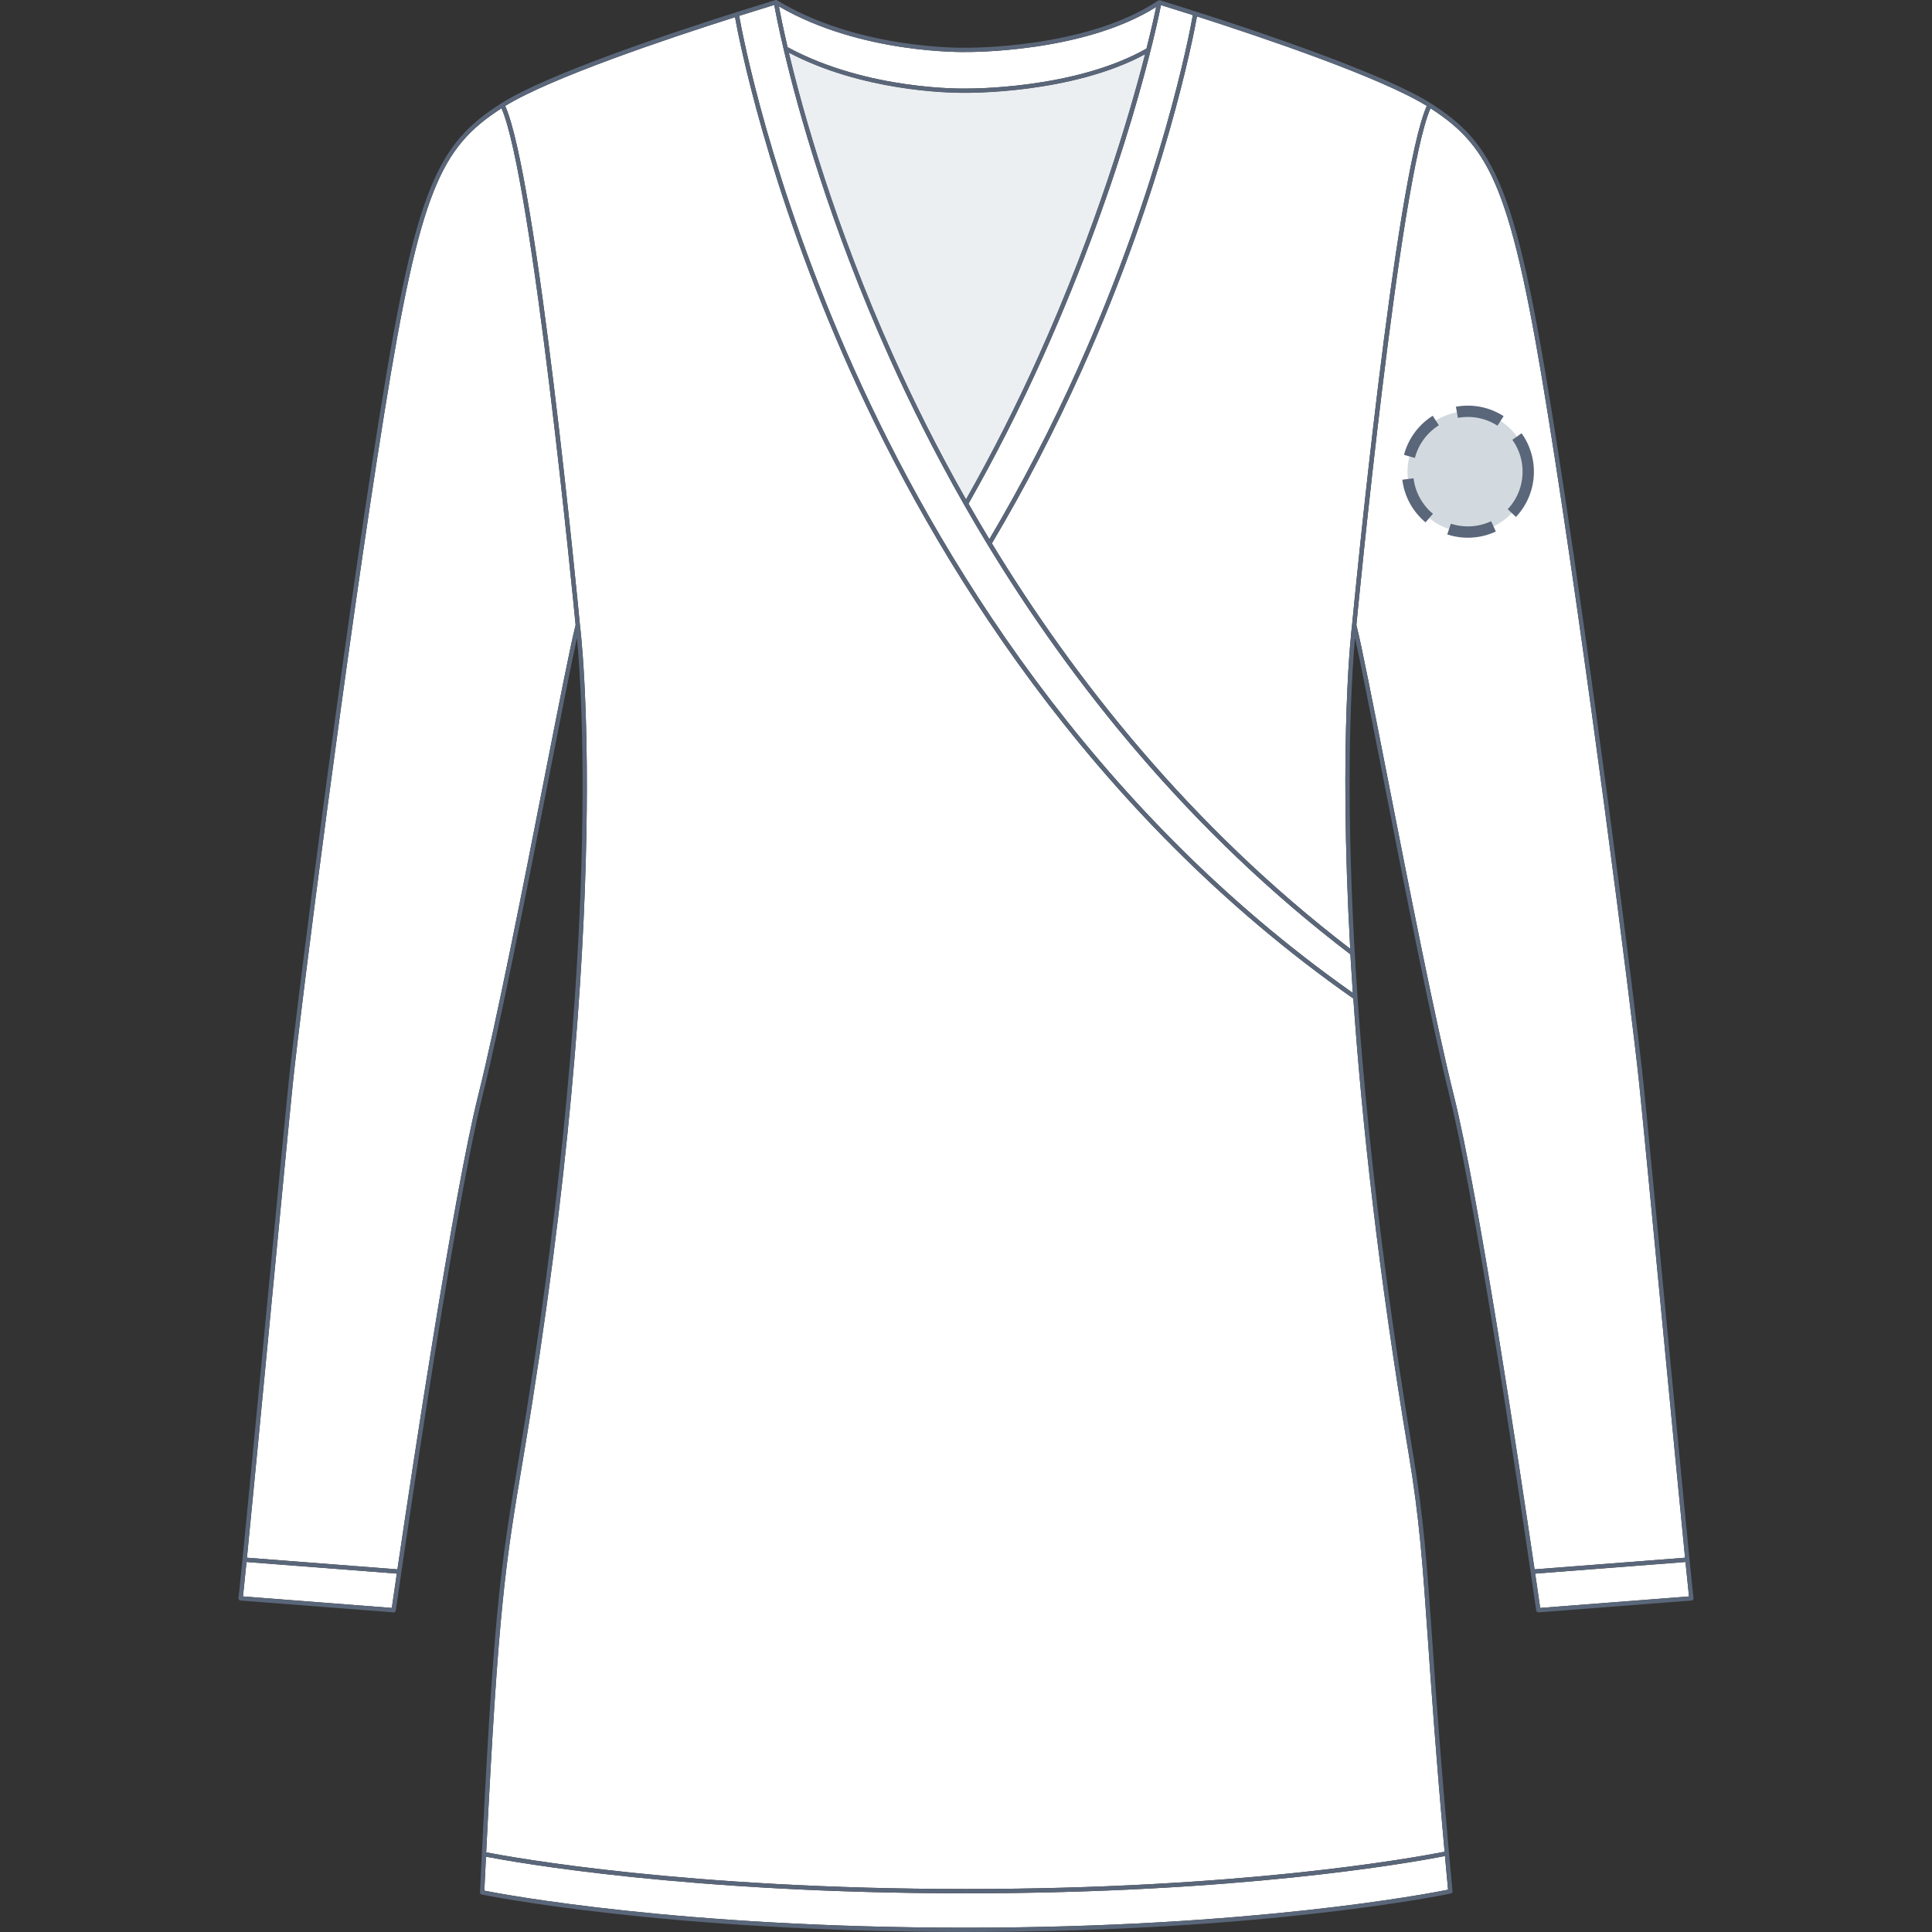 <svg xmlns="http://www.w3.org/2000/svg" xmlns:xlink="http://www.w3.org/1999/xlink" version="1.1" id="Tunique_manches_longues_face" x="0px" y="0px" width="512px" height="512px" viewBox="0 0 512 512" enable-background="new 0 0 512 512" xml:space="preserve">
<rect x="0" y="0" width="512" height="512" fill="#333333" stroke="none"/>
<g>
	<g id="Background">
		<path fill="#FFFFFF" d="M255.991,24.604c-0.023,0.001-0.291,0.008-0.776,0.008c-4.421,0-26.892-0.534-46.145-10.638    c3.886,16.287,12.188,45.826,27.702,80.38c5.206,11.596,11.566,24.445,19.231,37.966c6.949-12.264,13.417-25.031,19.226-37.966    c15.291-34.06,24.002-63.535,28.217-79.963C284.031,24.91,256.276,24.607,255.991,24.604z"></path>
		<path fill="#FFFFFF" d="M358.509,263.136l-0.649-10.233c-43.067-32.81-74.17-72.396-96.101-108.52    c-0.028-0.034-0.048-0.073-0.067-0.113c-2.131-3.511-4.174-6.989-6.133-10.426c-0.019-0.023-0.029-0.053-0.045-0.079    c-7.909-13.878-14.447-27.067-19.78-38.943c-15.929-35.478-24.279-65.704-28.052-81.776c-0.001-0.001-0.001-0.001-0.001-0.002    c-1.444-6.152-2.22-10.234-2.491-11.737l-9.202,2.859c-0.035,0.012-0.069,0.022-0.104,0.033    c0.851,4.794,8.272,44.167,30.488,93.646C248.039,146.104,288.525,213.848,358.509,263.136z"></path>
		<path fill="#FFFFFF" d="M256.661,133.477c1.772,3.106,3.616,6.248,5.528,9.416c8.584-14.508,16.471-29.72,23.438-45.24    c22.22-49.486,29.64-88.862,30.488-93.648l-8.443-2.649c-1.069,5.395-9.227,44.065-31.405,93.464    C270.352,107.996,263.755,120.999,256.661,133.477z"></path>
		<path fill="#FFFFFF" d="M262.861,144.002c21.738,35.761,52.486,74.902,94.962,107.439c-3.13-56.345,0.403-85.164,0.489-85.83    c0.477-5,11.404-118.711,19.807-137.538c-12.331-7.62-43.736-18.219-60.906-23.721c-0.977,5.442-8.492,44.653-30.545,93.768    C279.598,113.866,271.589,129.3,262.861,144.002z"></path>
		<path fill="#FFFFFF" d="M408.165,426.119l39.442-3.05c-0.171-1.503-0.499-4.689-0.94-9.125l-39.825,3.079    C407.527,421.702,407.991,424.908,408.165,426.119z"></path>
		<path fill="#FFFFFF" d="M367.716,206.12c5.683,28.955,12.752,64.989,17.589,84.306c6.49,26.046,17.344,98.078,21.371,125.468    l39.878-3.083c-1.384-13.964-3.778-38.944-6.117-63.34c-2.632-27.444-5.117-53.369-6.066-62.604    c-2.028-19.492-14.285-115.627-24.179-177.148c-9.547-59.509-14.985-70.615-31.1-81.028    c-8.219,18.861-19.264,133.054-19.638,136.94C360.805,170.894,363.857,186.451,367.716,206.12z"></path>
		<path fill="#FFFFFF" d="M255.983,23.466c0.306,0.009,28.679,0.307,47.849-10.591c1.357-5.381,2.188-9.173,2.575-11.035    c-19.445,12.273-50.104,11.939-50.416,11.943c-0.255,0.004-27.694,0.633-49.574-12.087c0.334,1.792,1.065,5.506,2.304,10.808    C229.998,24.064,255.724,23.478,255.983,23.466z"></path>
		<path fill="#FFFFFF" d="M256,501.748c-73.667,0-119.656-8.249-127.209-9.708c-0.143,2.897-0.289,5.891-0.438,9.005    c5.171,1.02,51.994,9.815,127.647,9.815c75.535,0,122.47-9.004,127.753-10.068c-0.288-3.079-0.562-6.05-0.821-8.928    C373.127,493.781,328.016,501.748,256,501.748z"></path>
		<path fill="#FFFFFF" d="M64.392,423.069l39.443,3.05c0.174-1.211,0.637-4.417,1.323-9.096l-39.825-3.079    C64.891,418.38,64.564,421.566,64.392,423.069z"></path>
		<path fill="#FFFFFF" d="M382.83,490.724c-2.266-25.204-3.489-42.805-4.411-56.075c-1.399-20.15-2.244-32.313-5.151-49.647    c-8.022-47.905-12.382-88.062-14.621-120.376C287.968,215.143,247.14,146.881,225.332,98.312    c-22.04-49.089-29.561-88.29-30.543-93.766c-18.252,5.801-48.905,16.118-60.907,23.525    c8.399,18.822,19.323,132.475,19.806,137.537c0,0.005,0.001,0.011,0.001,0.016c0.121,0.924,9.361,74.937-14.802,219.377    l-0.328,1.951c-4.595,27.376-6.458,38.472-9.711,103.938c6.999,1.361,53.025,9.719,127.152,9.719    C328.198,500.608,373.291,492.595,382.83,490.724z"></path>
		<path fill="#FFFFFF" d="M101.809,109.719c-9.893,61.521-22.151,157.656-24.178,177.148c-0.949,9.236-3.435,35.16-6.066,62.604    c-2.34,24.396-4.735,49.376-6.12,63.34l39.879,3.083c4.028-27.39,14.882-99.422,21.371-125.467    c4.837-19.317,11.907-55.352,17.589-84.307c3.859-19.665,6.912-35.224,8.262-40.491c-0.422-4.382-11.436-118.112-19.637-136.94    C116.794,39.102,111.356,50.206,101.809,109.719z"></path>
	</g>
	<g id="Shape" opacity="0.75">
		<path fill="#E6EAED" d="M255.991,24.604c-0.023,0.001-0.291,0.008-0.776,0.008c-4.421,0-26.892-0.533-46.145-10.638    c3.885,16.287,12.188,45.826,27.702,80.38c5.206,11.596,11.566,24.445,19.231,37.966c6.949-12.265,13.417-25.031,19.226-37.966    c15.293-34.06,24.002-63.535,28.219-79.963C284.031,24.91,256.276,24.607,255.991,24.604z"></path>
	</g>
	<path id="Outline_1_" fill="#5A6679" d="M441.569,349.362c-2.633-27.447-5.117-53.372-6.067-62.612   c-2.027-19.501-14.29-115.672-24.186-177.212c-5.063-31.562-8.795-48.225-13.306-59.431c-4.856-12.071-10.594-17.476-18.858-22.732   c-15.309-9.724-62.375-24.42-71.653-27.269L307.4,0.077c-0.021-0.007-0.041-0.001-0.063-0.005c-0.06-0.012-0.12-0.021-0.18-0.014   c-0.037,0.005-0.068,0.024-0.104,0.036c-0.041,0.014-0.082,0.021-0.119,0.042c-0.004,0.002-0.006,0.005-0.009,0.008   c-0.004,0.002-0.009,0.002-0.013,0.005C287.854,12.98,256.32,12.65,255.983,12.645c-0.282,0.01-28.296,0.64-50.047-12.56   c-0.014-0.009-0.028-0.017-0.042-0.023c0,0,0,0,0-0.001c-0.001,0-0.002,0.002-0.005-0.002c-0.001-0.001-0.002-0.001-0.004-0.002   c-0.001-0.001-0.002,0.001-0.004-0.003c-0.005-0.002-0.011-0.005-0.017-0.007l0,0c-0.001-0.001-0.003-0.002-0.004-0.002   c-0.104-0.044-0.224-0.059-0.34-0.032c0,0-0.001,0-0.002,0.001c-0.017,0.003-0.033,0.008-0.05,0.013l-0.479,0.146   c-2.28,0.696-5.483,1.685-9.298,2.893l-0.622,0.192c-0.021,0.007-0.043,0.016-0.063,0.024   c-18.439,5.851-50.232,16.523-62.15,24.088c-0.005,0.003-0.01,0.007-0.016,0.011c-8.261,5.254-13.995,10.66-18.851,22.727   c-4.51,11.206-8.241,27.869-13.304,59.43c-9.896,61.541-22.158,157.712-24.186,177.213c-0.95,9.24-3.435,35.165-6.067,62.612   c-3.306,34.48-6.725,70.137-7.239,74.156c-0.02,0.154,0.024,0.312,0.123,0.432c0.099,0.122,0.242,0.195,0.397,0.209l40.567,3.137   c0.299,0.018,0.565-0.189,0.608-0.487c0.148-1.034,14.885-103.886,22.914-136.104c4.844-19.346,11.917-55.396,17.602-84.363   c3.136-15.98,5.912-30.127,7.504-37.27c1.474,15.862,6.166,88.362-15.143,215.743l-0.327,1.95   c-4.843,28.849-6.655,39.643-10.245,114.716c-0.013,0.278,0.178,0.526,0.452,0.585C128.118,502.163,175.964,512,256,512   c80.012,0,128.012-10.095,128.486-10.196c0.283-0.062,0.476-0.322,0.447-0.609c-2.901-30.967-4.334-51.575-5.379-66.624   c-1.402-20.186-2.248-32.368-5.164-49.757c-21.324-127.337-16.744-199.83-15.293-215.726c1.594,7.147,4.366,21.284,7.5,37.252   c5.685,28.967,12.758,65.018,17.603,84.363c8.028,32.22,22.766,135.07,22.913,136.104c0.043,0.298,0.312,0.504,0.606,0.487   l40.567-3.137c0.155-0.014,0.299-0.087,0.396-0.209c0.1-0.12,0.144-0.276,0.123-0.432   C448.295,419.499,444.876,383.844,441.569,349.362z M307.673,1.356l8.443,2.649c-0.849,4.786-8.269,44.162-30.488,93.648   c-6.968,15.52-14.854,30.732-23.438,45.24c-1.912-3.168-3.756-6.31-5.528-9.416c7.094-12.478,13.69-25.481,19.606-38.657   C298.446,45.421,306.604,6.751,307.673,1.356z M256.003,132.32c-7.665-13.521-14.025-26.37-19.231-37.966   c-15.514-34.554-23.816-64.093-27.702-80.38c19.253,10.104,41.724,10.638,46.145,10.638c0.485,0,0.753-0.007,0.776-0.008   c0.285,0.003,28.04,0.306,47.454-10.213c-4.215,16.428-12.926,45.903-28.217,79.963C269.42,107.289,262.952,120.056,256.003,132.32   z M255.991,13.783c0.313-0.004,30.971,0.33,50.416-11.943c-0.388,1.862-1.218,5.654-2.575,11.035   c-19.17,10.898-47.543,10.6-47.849,10.591c-0.259,0.012-25.985,0.598-47.262-10.962c-1.239-5.302-1.97-9.016-2.304-10.808   C228.297,14.416,255.736,13.787,255.991,13.783z M103.835,426.119l-39.443-3.05c0.172-1.503,0.499-4.689,0.941-9.125l39.825,3.079   C104.472,421.702,104.009,424.908,103.835,426.119z M144.284,206.12c-5.682,28.955-12.752,64.989-17.589,84.307   c-6.489,26.045-17.343,98.077-21.371,125.467l-39.879-3.083c1.385-13.964,3.78-38.944,6.12-63.34   c2.631-27.443,5.117-53.367,6.066-62.604c2.027-19.492,14.285-115.628,24.178-177.148c9.547-59.513,14.985-70.617,31.1-81.03   c8.201,18.828,19.215,132.558,19.637,136.94C151.196,170.896,148.143,186.455,144.284,206.12z M383.753,500.792   C378.47,501.856,331.535,510.86,256,510.86c-75.653,0-122.476-8.796-127.647-9.815c0.149-3.114,0.295-6.107,0.438-9.005   c7.553,1.459,53.542,9.708,127.209,9.708c72.016,0,117.127-7.967,126.932-9.884C383.191,494.742,383.465,497.713,383.753,500.792z    M373.268,385.001c2.907,17.334,3.752,29.497,5.151,49.647c0.922,13.271,2.146,30.871,4.411,56.075   c-9.539,1.871-54.632,9.885-126.83,9.885c-74.127,0-120.153-8.357-127.152-9.719c3.253-65.466,5.116-76.562,9.711-103.938   l0.328-1.951c24.163-144.44,14.923-218.453,14.802-219.377c0-0.005-0.001-0.011-0.001-0.016   c-0.483-5.062-11.407-118.715-19.806-137.537c12.002-7.407,42.655-17.724,60.907-23.525c0.982,5.476,8.503,44.677,30.543,93.766   c21.808,48.569,62.636,116.831,133.314,166.313C360.886,296.939,365.245,337.096,373.268,385.001z M358.509,263.136   c-69.983-49.288-110.47-117.032-132.138-165.291c-22.216-49.479-29.637-88.852-30.488-93.646c0.035-0.011,0.069-0.021,0.104-0.033   l9.202-2.859c0.271,1.503,1.047,5.585,2.491,11.737c0,0.001,0,0.001,0.001,0.002c3.773,16.072,12.123,46.298,28.052,81.776   c5.333,11.876,11.871,25.065,19.78,38.943c0.016,0.026,0.026,0.056,0.045,0.079c1.959,3.437,4.002,6.915,6.133,10.426   c0.02,0.04,0.039,0.079,0.067,0.113c21.931,36.124,53.033,75.71,96.101,108.52L358.509,263.136z M358.313,165.611   c-0.086,0.666-3.619,29.485-0.489,85.83c-42.476-32.537-73.224-71.678-94.962-107.439c8.728-14.702,16.736-30.136,23.807-45.882   c22.053-49.115,29.568-88.326,30.545-93.768c17.17,5.502,48.575,16.101,60.906,23.721   C369.717,46.9,358.789,160.611,358.313,165.611z M385.305,290.426c-4.837-19.316-11.906-55.351-17.589-84.306   c-3.858-19.669-6.911-35.226-8.262-40.489c0.374-3.886,11.419-118.079,19.638-136.94c16.114,10.413,21.553,21.519,31.1,81.028   c9.894,61.521,22.15,157.656,24.179,177.148c0.949,9.234,3.435,35.159,6.066,62.604c2.339,24.396,4.733,49.376,6.117,63.34   l-39.878,3.083C402.648,388.504,391.795,316.472,385.305,290.426z M408.165,426.119c-0.174-1.211-0.638-4.417-1.323-9.096   l39.825-3.079c0.441,4.436,0.77,7.622,0.94,9.125L408.165,426.119z"></path>
</g>
<circle fill="#D2DADF" cx="389" cy="125" r="16"></circle><circle stroke="#5A6679" fill="none" stroke-width="3" stroke-miterlimit="10" stroke-dasharray="12.08,6.04" cx="389" cy="125" r="16"></circle></svg>